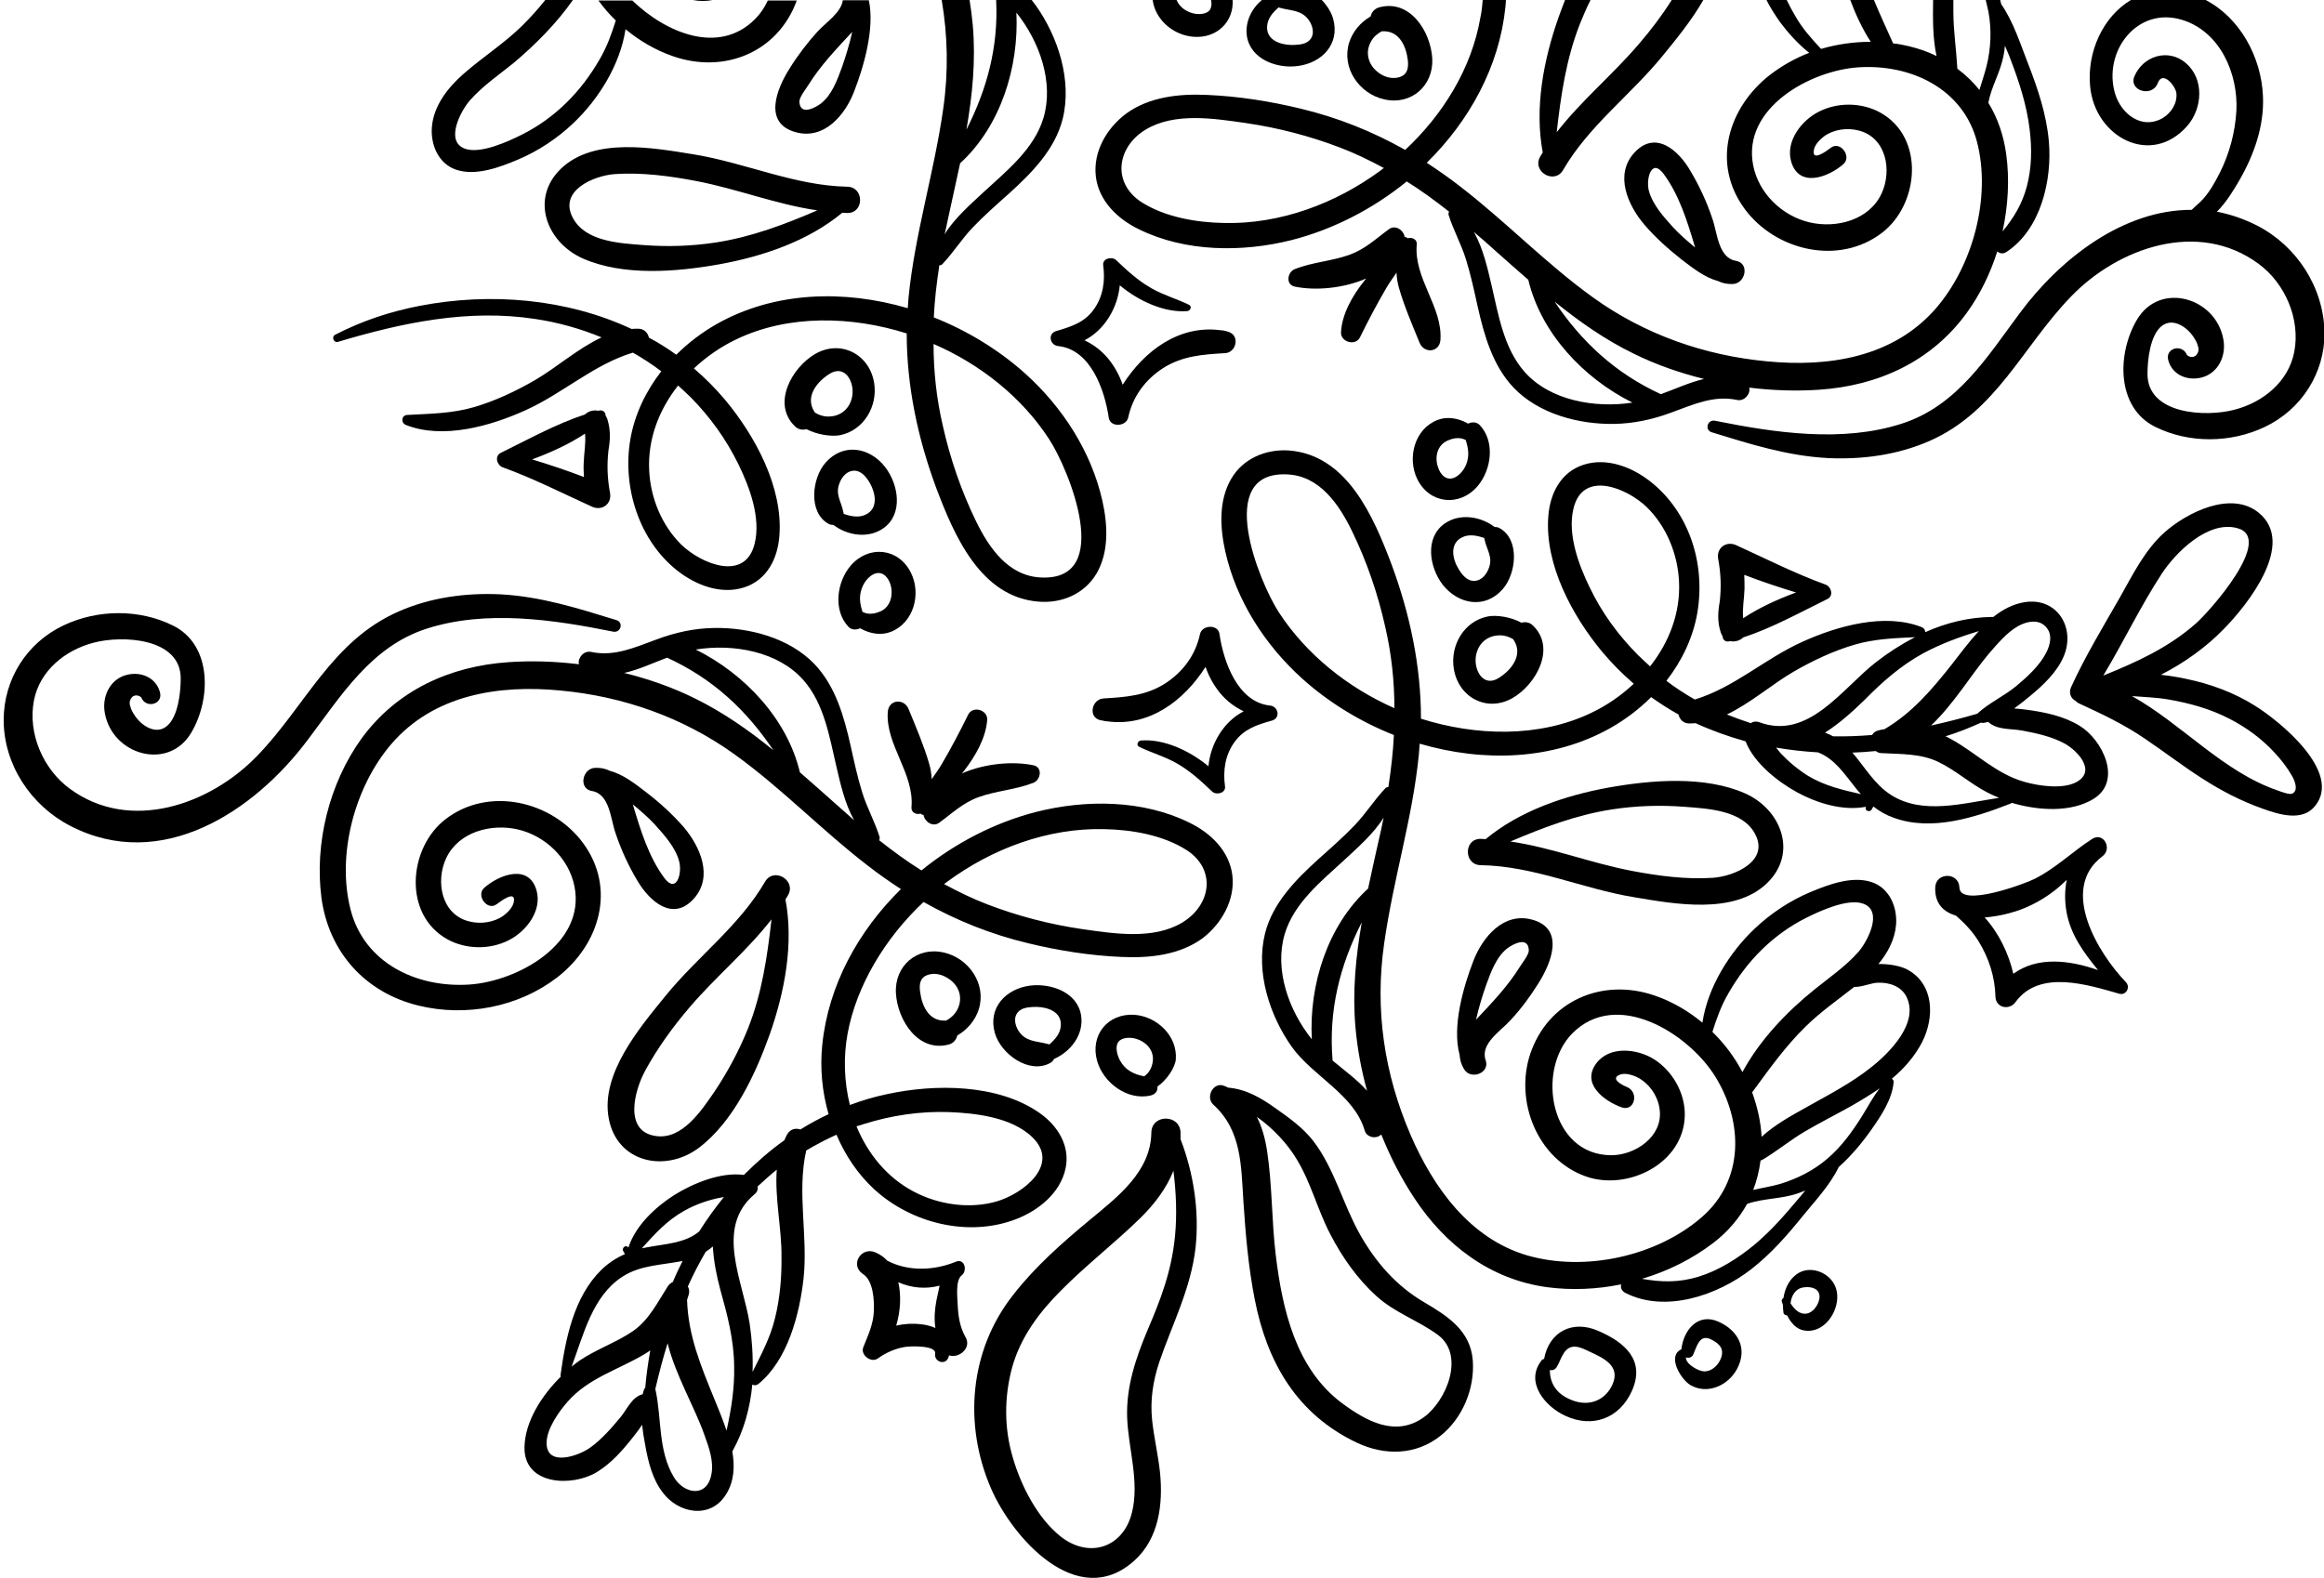 <svg xmlns="http://www.w3.org/2000/svg" viewBox="0 0 883.5 600"><path d="M725.1 368.7c-2.4-1.3-6.7-2.2-11-2.1 3.5-4.2 6.2-9.2 6.7-14.8.6-6.8-2.5-14.2-9.4-16.4-7.4-2.4-16.4 1-23.3 3.9-7.8 3.3-15 8.1-21.1 13.9-9.5 9-17.8 22.2-19.8 35.7-5.3-4.4-11.4-8-18.1-10.3-19.9-6.9-40.6 1.9-47.4 22.3-5.9 17.9 2.7 39.8 21 46.4 16 5.8 37.6-4.9 37.8-23.3.1-8.3-4.6-16.7-11.7-21.2-6.4-4-16.8-5.2-21.9 1.5-5.9 7.8 2.9 14.4 9.6 16.8 4.9 1.7 6.7-5.7 2.1-7.7-2.2-.9-6.7-3.3-2.6-4.8 2-.7 5.1.3 6.9 1.3 4.5 2.5 7.7 7.5 8.1 12.6.9 9.9-9.5 16.8-18.4 16.8-23.2 0-28.8-32.1-14.9-46.3 16.9-17.1 44-.1 54.2 16.1 10.9 17.4 11.3 39.7-5 53.8-17.2 14.9-44.4 20.8-66.3 14.5-21.8-6.4-35.6-25.7-44.3-45.7-10.1-23.4-13.7-47.7-10.1-72.9 3.6-25.2 10.8-47.6 13.2-71.9.1-1.4.2-2.7.3-4.1 24.2 7.1 50.6 6.4 72.6-6 5.6-3.2 10.8-7.1 15.4-11.7 3.4 2.4 6.8 4.6 10.4 6.6.4 1.8 1.8 3.4 4 3.4.8 0 1.7 0 2.5-.1 6.1 2.8 12.5 5.1 19 6.9 3.2 8.3 12.3 15.4 19.6 19.4 7.3 4 17.3 7.2 26.1 5.5v.2c-.5 1.3 1.5 2 2.2.9.3-.6.5-.9.7-1.2 2.3 1.8 4.9 3.3 7.8 4.3 14.4 5.2 30.7-.1 44.3-5.4.2-.1.4-.2.5-.3 10.2 3 22.4 3.7 30.9-1.4 11.4-6.8 3.6-22.6-5.1-27.9-6-3.7-13.3-5.2-20.1-6.1-1.5-.2-3.2-.4-4.8-.5 2.1-1.5 4.1-3.1 5.9-4.6 5-4.1 10.6-9.3 13.1-15.6 4.3-10.8-2.9-22.2-15.1-20.2-4.3.7-8.3 2.8-11.8 5.6h-.4c-8.9.1-17.5 2.2-25.5 5.8 0-.8-.4-1.5-1.3-1.9-14.1-5.6-32.3-.4-45.5 5.6-14.2 6.4-25.9 17.4-40.8 21.9-3.7-2.1-7.4-4.5-10.8-7.1 5.9-7.6 10.2-16.5 11.8-26.1 3.1-18.8-3.3-38.2-17.9-49.7-7-5.5-16.5-9.2-25.3-6.4-8.9 2.8-12.9 11.2-13.5 19.7-1.4 18.4 9.2 37.9 20.6 51.6 3.7 4.4 7.7 8.4 11.9 12-4.8 4.5-10.3 8.3-16.2 11.1-19.9 9.5-43.8 8.8-64.7 2.2 0-20-4.2-39.8-11.2-58.7-6.8-18-16.8-41.6-39-43.3-8.7-.6-17.4 3-21.9 10.7-4.9 8.3-4.3 18.7-2.3 27.7 4.2 18.7 15.1 35.6 29.3 48.4 9.9 8.9 21.9 16.3 34.8 21.4-.3 6.6-1.1 13.2-2.1 19.8-.4 0-.8.1-1.1.4-4.2 4.4-7.4 9.6-11.6 14-4.4 4.6-9.2 8.8-13.9 13-8.6 7.8-17.4 16.7-20.3 28.3-3.6 14.6 1.7 31.1 10.2 43.1 8 11.2 23.7 18.1 27.7 31.8.8 2.8 4.6 3.3 6.3 1.5 3.4 8.5 7.6 16.7 12.5 24.1 11.8 18 29 31.1 50.7 34 9.2 1.2 18.7.8 28-1.1-.3 1.2.1 2.4 1.5 3.2 15.3 7.9 35.3.9 48-9 7.3-5.7 13.5-12.7 19.3-19.9 4.7-5.8 10.6-12 13.9-18.9 4.7-4.2 8.8-9.1 12.4-14.2 3.7-5.3 8-11.6 8.5-18.3 0-.4-.3-.8-.7-1.1 4.7-3.9 8.7-8.5 11.5-13.9 4.8-9.4 4.6-22.1-5.6-27.6zM687.3 295c-3.8-2.4-7.3-5.3-10.4-8.6-.6-.7-1.1-1.4-1.7-2.1 5.3.9 10.6 1.5 15.9 1.8 6.4 2.4 10.2 8.4 14.4 13.6.6.8 1.3 1.6 2 2.3-7-1.6-13.7-3.1-20.2-7zm31.6 7.3c-6.4-4.1-10-10.7-14.7-16.1 3-.1 5.9-.3 8.9-.6.6.5 1.4.8 2.3.8 7.2.4 14.7.1 21.4 3.3s12.2 8.3 18.8 11.7c1.4.7 2.9 1.4 4.4 2-13.6 2-29 6.6-41.1-1.1zm49.8-24.5c5.4 1 11.3 2.3 16.1 4.9s12.4 10.4 4.6 14.7c-5.2 2.8-14.1 1.5-19.5 0-11-3-18.6-11.1-28.3-16.4-.7-.4-1.3-.7-2-1 4.6-1.4 9.1-3.2 13.5-5.2.3.1.7.1 1 .1.6-.1 1.1-.2 1.7-.4 3.5 3.2 8.5 2.5 12.9 3.3zm-1.5-39.7c3.2-1.8 7.7-2.8 10.5.2 2.7 2.8 1.8 6.8.2 9.9-2.5 4.9-7.2 9.2-11.4 12.7-4.6 3.8-10.2 6.3-14.6 10.3l-.2.2c-5.8 1.7-11.7 3.2-17.6 4.5 8.5-8 15.2-19.2 21.8-27.1 3.4-3.9 6.9-8.2 11.3-10.7zM731 248.5c6.7-3.6 13.9-6.3 21.3-8.5-3.9 4.2-7.3 8.8-10.4 12.8-7.6 9.6-15 18.3-25.5 24.5-.7.1-1.4.2-2.1.4-1.3.3-2.1.9-2.6 1.8-4.9.4-9.8.6-14.8.5-1-.5-2-1-3.1-1.4 5.5-3.5 10.6-8.1 15.1-12.5 6.7-6.8 13.6-12.9 22.1-17.6zm-49.1 6.9c7.3-4.2 14.9-7.8 23-10.2 7.8-2.3 15.2-2.5 23.1-2.9-5.2 2.7-10.2 5.9-14.8 9.5-12.8 9.9-25.7 29.9-44.5 22.8-1.2-.4-2.3-.2-3.1.4-3.1-1-6.1-2.1-9.1-3.3 9-4.3 17.3-11.6 25.4-16.3zm-77.5-31.9c-4.3-8.8-8.6-20.4-6.2-30.2 3.6-14.8 20.5-7.6 27.9-.4 7.4 7.3 11.7 17.7 12.2 28.2.6 12-3.8 23.2-11 32.3-1.6-1.5-3.3-3-4.8-4.5-7.4-7.5-13.6-16-18.1-25.4zm-118.2 9.4c-7.6-11.7-24.7-53.8 3.1-52.5 12.4.5 19.8 11.5 24.7 21.6 5.6 11.5 9.8 23.8 12.6 36.3 2.4 10.4 3.5 20.7 3.5 31-17.5-7.7-33.4-20.3-43.9-36.4zm20.4 170.4c-1.6-19.2 2.8-36.2 11.1-52.6-2.3 13.2-3.6 26.5-2.4 40 .7 8 2.2 16.1 4.4 24.1-3.8-4.3-8.7-7.8-13.1-11.5zm13.5-65.4c-15.4 14.1-22.5 36.5-21.4 57.3-8.8-11-14.3-26.5-10.3-40 3.5-11.8 13.9-20.1 22.7-28.2 4.8-4.5 11.1-9.9 14.9-16.1-.3 1.5-.6 2.9-.9 4.4-1.7 7.5-3.4 15-5 22.6zM651 392.4c1.6-5.1 3.3-9.9 6.1-14.7 3.5-6.1 7.7-11.7 12.7-16.6 5-4.9 10.7-9 16.9-12.1 5.2-2.6 15.6-7.4 21.5-5.4 8.1 2.8 1.5 14.8-1.8 18.5-4.8 5.4-10.9 9.6-16.5 14.1-10.7 8.6-20.9 19.3-27.5 31.5-2.9-5.6-6.8-10.8-11.4-15.3zm32.4 63.8c-5.1 6.1-10.4 12.1-16.5 17.2-6.2 5.1-13.4 9.7-21.2 12.1-7.5 2.3-14.2 2.1-21.5.8 9.9-2.9 19.2-7.6 27.2-13.7 5.6-4.3 9.8-9.4 12.8-14.8 6.3-2.2 13.2-1.8 19.6-4.1.9-.3 1.7-.7 2.5-1-1 1.2-1.9 2.4-2.9 3.5zm24.3-31.5c-3.7 5.9-7.8 11.5-13.1 16s-11.3 7.5-17.8 9.5c-3.4 1-6.9 1.5-10.3 2.3 1.4-3.6 2.3-7.4 2.8-11.2.2-.1.4-.1.6-.2 5.6-3.3 10.6-7.5 16.2-10.8 5.6-3.3 11.6-6.3 17.3-9.5 3.7-2.1 7.5-4.4 11.2-6.9-2.6 3.2-4.6 7.2-6.9 10.8zm3.6-18.8c-7.4 5.9-15.9 10.3-24.1 14.9-5.9 3.3-12.4 6.8-17.5 11.5-.3-5.7-1.6-11.4-3.6-16.9 6.4-8.7 12.6-17.5 20.4-25.1 5.7-5.6 12.2-10.1 18.4-15 2.9.1 6-1.4 8.8-1.6 4.3-.2 8.9 1.2 11 5.2 5.1 10-6.4 21.5-13.4 27zM319.3 165.5c9.1-1.8 14.5-11.1 13-20-1.8-10.8-12.7-16.5-22.4-10.9-8.8 5.1-16.6 18.9-7.7 27.5 1.3 1.3 2.9 1.5 4.4 1.1 4 2.1 9.4 2.9 12.7 2.3zm-9.5-8.6c-.1-.2-.1-.3-.3-.5-3.4-5.5.9-11.1 5.8-14.2 6-3.8 9.6 3.1 8.7 8.4-.8 4.7-4.3 7.8-9.1 7.8-2 0-3.6-.6-5.1-1.5z"/><path d="M574.2 388c4-4.3 7.5-9 10.6-14 4.9-7.7 10.3-20.9-2.4-24.3-10.8-2.9-18.7 6.6-22.2 15.5-3.8 9.8-8.3 25.1-5.3 36 .1 1.8.6 3.6 1.7 5.4 2.5 4.2 9.9 1.5 8.2-3.4-2.2-6.3 5.7-11.1 9.4-15.2zm-13.1-.2c0-.1 0-.2.1-.3 1-4.4 2.3-8.7 3.8-13 1.8-4.9 3.9-10.8 8.2-14 1.9-1.4 7.8-4.7 8 .9 0 1.7-2.5 4.8-3.3 6.1-4.8 7.7-10.7 13.8-16.8 20.3zM857.3 268.4c-7.9-5-16.9-8.3-26-10.2-3.1-.7-6.4-1.2-9.8-1.6 9-4.6 17.2-10.5 24-17.5 9-9.2 27.5-32.4 13.2-44.1-10.5-8.6-27.4-.1-36 7.6-7.4 6.7-12 16.1-16.8 24.6-6.4 11.2-13.1 22.2-18.5 34-1.1 2.3-.1 4.4 1.6 5.3.4.4.9.8 1.6 1.1 8.7 4 16.9 7.9 24.8 13.3 7.4 5 14.4 10.4 21.9 15.2 7.5 4.8 14.7 8.5 22.8 11.4 6.2 2.2 15.1 5.1 20-1 10.5-12.9-13.5-32.3-22.8-38.1zm-35.5-50.2c5.3-8.1 17.5-20.3 28.6-17.4 14.6 3.7-10.5 31.8-15.5 36.2-10.5 9.3-22.7 14.8-35.3 19.9 7.7-12.8 14.1-26.3 22.2-38.7zm49.6 83.6c-1.1.5-4.4-.8-5.5-1.2-20.8-7.1-36.3-25.2-55.4-35.9 4.7.4 9.3.5 13.9 1.3 8.1 1.4 16 3.6 23.3 7.4 6.4 3.3 12.2 7.6 17 12.8 2.5 2.7 4.8 5.6 6.6 8.8 1 1.7 2.7 5.6.1 6.8zM858.1 85.8c-5.1-2.6-10.2-4.3-15.3-5.3 3.6-3.6 6.6-8.6 8.5-11.9 5.6-9.7 9.5-20.7 9-32-.6-14.8-8.7-29.8-21.8-36.6h-28.4c-10.6 6.3-16.8 19.8-15.5 32.9 1.8 19.2 23.1 30.7 36.9 15 5.8-6.6 6.6-17.8-.5-23.9-6.7-5.8-16.4-2.7-19.6 5.1-2.2 5.4 6.8 8.1 8.9 2.5 1.9-5.1 7 1.4 7.1 4 .3 3.9-2.1 7.5-5.4 9.4-7.8 4.4-15.6-1.7-17.9-9.3-4.8-16.1 8.4-33.5 25.6-28.1 14.4 4.5 21.2 20.5 20.5 34.5-.5 8.3-2.6 16.2-6.3 23.6-1.8 3.5-3.7 7-6.3 9.9-1.3 1.5-3 2.8-4.4 4.2-25.8-.1-49.8 18.3-65.3 39.2-12.5 16.8-23.8 35.3-44.9 42.1-22.6 7.3-48.2 3.5-71-1.1-2.9-.6-4.1 3.6-1.2 4.4 14.6 4.5 28.8 9 44.2 9.8 13.1.6 26.4-1.2 38.5-6.5 25.4-11.1 35.5-36 53.8-54.9 17.9-18.6 48.4-29.4 71.3-12.5 10.1 7.4 16 21 13.6 33.5-2.2 11.4-11.9 19.2-22.7 22-10.8 2.9-33.2 1.9-33.1-13.7 0-5.2 1-14.8 5.5-18.2 4.2-3.2 9.5.5 11.9 4.1.6.9 1.5 2.3 1.7 3.4.6 1.5.3 2.8-.8 3.9-1.1.7-2.2.6-3.3-.3-1.7-4.4-8.4-2.7-7.1 2 1.5 5.5 7.1 7.9 12.5 6.6 6.6-1.6 9.7-8.5 8.4-14.8-3-15.7-24-21.8-32.7-7.4-7.7 12.8-8.1 33.5 6.8 40.9 12.9 6.4 28.7 6.2 41.6.1 14-6.6 22.9-20.5 22.8-35.9-.3-17.3-10.6-33-25.6-40.7zM654.2 240.6c.2.5.4 1 .7 1.4-.1 1.1 1 2.2 2.3 1.9.2 0 .3-.1.5-.1 1.8.4 3.8-.2 5-1.4 11-3.6 21.6-9.5 32-14.6 2.5-1.2 1.5-4.7-.7-5.5-11.6-4.2-22.8-9.9-34-15-3.8-1.7-7.6 1.1-6.8 5.3 1 5.4 1.2 10.5.6 16-.7 4.1-1 7.8.4 12zm8.9-22c6.5 2.5 13.1 4.7 19.7 6.7-7 2.6-13.9 5.7-20.1 9.8-.4-3.7.4-7.4.5-11.2 0-1.8 0-3.5-.1-5.3zM327 238.9c.2.1.3.2.5.3 3.4 1.8 7.5 2.5 11.1 1.1 8.8-3.4 11.7-14.5 7.7-22.5-4.7-9.5-16.1-10.6-22.9-2.7-5.3 6.2-6.8 17-.8 23.3 1.1 1.2 3 1.2 4.4.5zm.8-15.6c.8-2 2.3-3.9 4.2-4.9 3.2-1.6 5.6.9 6.5 3.8 1.2 3.9.1 8.6-3.8 10.3-1.8.8-3.9 1.2-5.8.6-.3-.1-.7-.3-1-.4-1-3.1-1.5-6-.1-9.4zM483.6 274c3.3-1 2.4-5.4-.8-5.7-12.4-1.3-17.7-16.9-19.2-27.2-.5-3.8-6.6-3.5-7.4 0-1.7 8-6.5 14.5-13.4 18.9-7.3 4.6-15 5.1-23.3 5.6-4.5.3-6 7.2-1.1 8.3h.2l1.4.3c.3.1.6.1.9.1 15.9 2.2 29.2-7.8 37.4-20.7 1.2 3.5 3 6.8 5.4 9.8 2.7 3.3 5.8 5.5 9.1 7.1-7.6 3.9-12.6 12.3-13.4 20.9-7.2-6-17-10.5-25.7-9.8-1.1.1-1.9 1.8-.6 2.4 4.7 2.3 9.8 3.7 14.3 6.3 5.1 2.9 9.2 6.7 13.4 10.7 1.6 1.5 5.3.6 4.9-2-.8-5.9 0-11.8 3.6-16.8s8.6-6.6 14.3-8.2zM509.8 126.3c-.2 3.8 5.5 5.4 7.2 2 3.2-6.5 6.4-12.6 10.1-18.9 1.1-1.9 2.5-3.8 3.8-5.7.1 2 .4 4 1 6 2 6.9 5.1 14.1 7.8 20.7 1.7 4.1 7.5 3.7 7.9-1.1.9-12.6-10.2-23.4-9-36.4.2-1.9-1.9-2.8-3.4-2.3-.4-.3-.8-.5-1.2-.5-.4-2.6-3.5-4.7-5.9-3-5.1 3.7-9 7.6-15.1 9.8-6.7 2.4-14.1 2.8-20.7 5.4-2.9 1.1-3.7 6 0 6.7 7.7 1.6 18.4.7 27.1-3.1-.3.4-.6.7-.9 1.1-4.3 5.4-8.3 12.3-8.7 19.3zM571.3 224c5.1-5.8 6.6-18.7-1.1-23.1-.6-.4-1.3-.5-2-.5-5.4-4.1-13.3-5.3-19-1.3-7.7 5.4-5.8 16.7-.7 23.3 6 7.5 16.1 9.3 22.8 1.6zm-15.6-19.6c2.7-1.4 5.7-.8 8.6.2 0 .2 0 .5.1.7.9 4 3.3 6.7 1.5 11-.9 2.3-2.7 4.4-5.2 4.6-2.9.2-4.9-2.3-6.3-4.7-2.3-3.8-3.3-9.4 1.3-11.8zM561.7 184.9c5.3-6.2 6.8-17 .8-23.3-1.2-1.2-3-1.2-4.4-.5-.2-.1-.3-.2-.5-.3-3.4-1.8-7.5-2.5-11.1-1.1-8.8 3.4-11.6 14.5-7.7 22.5 4.7 9.5 16.1 10.6 22.9 2.7zm-11.3-17.4c1.8-.8 3.9-1.2 5.8-.6.3.1.7.3 1 .4 1 3.1 1.5 6 .2 9.3-.8 2-2.3 3.9-4.2 4.9-3.2 1.6-5.6-.9-6.5-3.8-1.4-3.9-.3-8.5 3.7-10.2zM799.3 325.6c3.8-2.9.4-9.3-3.9-6.6-7.5 4.8-13.9 11.2-21.9 15.2-3.5 1.8-28.4 11.1-28.6 3.3-.2-5.9-9-5.9-9.2 0-.2 6.2 3.2 9.3 7.9 10.7 3.2 2.8 6.1 5.8 8.5 9.6 4 6.5 6.3 13.6 6.5 21.2.1 4.3 5.3 5.3 7.6 2.1 9.1-12.6 27.5-6.6 39.5-3.2 2.6.7 4.3-2.5 2.5-4.4-10.4-10.8-25.6-35.4-8.9-47.9zm-33.9 44.7c-1.8-7.7-5.5-15.5-10.9-21.4 3.4-.3 6.7-.9 9.2-1.6 6.3-1.6 12.1-4.6 17.2-8.5 1.7-1.3 3.3-2.8 4.8-4.2-.8 3.9-.8 8.1-.1 12.1 1.5 8.7 6.6 15.6 12 22.2-11.1-3.9-23.1-5.2-32.2 1.4zM575.1 265.4c8.8-5.1 16.6-18.9 7.7-27.5-1.3-1.3-2.9-1.5-4.4-1.1-4-2.2-9.4-3-12.7-2.4-9.2 1.8-14.5 11.1-13 20 1.8 11 12.8 16.6 22.4 11zm-14-16c.8-4.7 4.3-7.8 9.1-7.8 2 0 3.6.6 5.1 1.5.1.2.1.3.3.5 3.4 5.5-.9 11.1-5.8 14.2-6 3.8-9.6-3.1-8.7-8.4z"/><path d="M416.8 218.2c4.9-8.3 4.3-18.7 2.3-27.7-4.2-18.7-15.1-35.6-29.3-48.4-9.9-8.9-21.9-16.3-34.8-21.4.3-6.6 1.1-13.2 2.1-19.8.4 0 .8-.1 1.1-.4 4.2-4.4 7.4-9.6 11.6-14 4.4-4.6 9.2-8.8 13.9-13 8.6-7.8 17.4-16.7 20.3-28.3 3.6-14.6-1.7-31.1-10.2-43.1-.5-.7-1.1-1.4-1.6-2.1h-13.5c.9 17.9-3.5 33.9-11.3 49.3 2.3-13.2 3.6-26.5 2.4-39.9-.3-3.1-.7-6.3-1.2-9.4H358c2.3 13.5 2.6 27.2.6 41.2-3.4 24.2-10.8 47.6-13.2 71.9-.1 1.4-.2 2.7-.3 4.1-24.2-7.1-50.6-6.4-72.6 6-5.6 3.2-10.8 7.1-15.4 11.7-3.3-2.4-6.8-4.6-10.4-6.5-.4-1.8-1.8-3.4-4.1-3.4-.8 0-1.7 0-2.5.1-24.6-11.5-53.5-14-80.5-8.8-11.4 2.2-21.9 5.7-32.2 11-1.5.8-.5 3.2 1.1 2.7 24.4-7.3 49.5-12.6 75-8.7 8.7 1.3 17.2 3.7 25.2 7-9 4.2-17.3 11.6-25.4 16.3-7.3 4.2-14.9 7.8-23 10.2-8.6 2.5-16.8 2.5-25.5 3-2.2.1-2.5 3-.5 3.8 14.1 5.6 32.3.4 45.5-5.6 14.2-6.4 25.9-17.4 40.8-21.9 3.7 2.1 7.4 4.5 10.8 7.1-5.9 7.6-10.2 16.5-11.8 26.1-3 18 3.3 38.2 17.9 49.7 7 5.5 16.5 9.2 25.3 6.4 8.9-2.8 12.9-11.2 13.5-19.7 1.4-18.4-9.2-37.9-20.6-51.6-3.7-4.4-7.7-8.4-11.9-12 4.8-4.5 10.3-8.3 16.2-11.1 19.9-9.5 43.8-8.8 64.7-2.2 0 20 4.2 39.8 11.2 58.7 6.8 18 16.8 41.6 39 43.3 8.7.7 17.3-2.9 21.9-10.6zM360.1 84.6c1.6-7.5 3.3-15 4.9-22.5 15.4-14.1 22.4-36.5 21.4-57.3 8.8 11 14.3 26.5 10.3 40-3.5 11.8-13.9 20.1-22.7 28.2-4.8 4.5-11.1 9.9-14.9 16.1.4-1.5.7-3 1-4.5zm-79.4 91.9c4.3 8.8 8.6 20.4 6.2 30.2-3.6 14.8-20.5 7.6-27.9.4-7.4-7.3-11.7-17.7-12.2-28.2-.6-12 3.8-23.2 11-32.3 1.6 1.5 3.3 3 4.8 4.5 7.4 7.5 13.5 16 18.1 25.4zm90.3 21.6c-5.6-11.5-9.8-23.8-12.6-36.3-2.4-10.4-3.5-20.7-3.5-31 17.6 7.6 33.6 20.2 44 36.3 7.6 11.7 24.7 53.8-3.1 52.5-12.5-.5-19.9-11.4-24.8-21.5zM671.7 335.9c11.9-11.4 5.5-28.1-8.3-34.2-15.4-6.8-35.7-5.1-51.9-2.2-16.5 3-33.7 8.8-46.7 19.6-.6 0-1.3-.1-1.9-.1-6.5-.1-6.5 9.9 0 10 20.2.3 38.7 9 58.4 12.2 15.4 2.6 37.9 6.7 50.4-5.3zM574.2 320c12.5-5.3 25-10.1 38.6-12.2 9.1-1.4 18.3-1.7 27.5-1 9.1.7 22.1 1.3 26.9 10.3 5.6 10.4-7.9 16.1-15.9 16.7-10.2.7-20.8-.7-30.8-2.6-15.8-3-30.6-8.9-46.3-11.2zM755.9 4.3c1.3 6.9 1 14.1-.7 20.9-.8 3.1-1.8 6-2.7 9-2.4-3-5.2-5.7-8.4-8.1v-.2c-.4-7.2-1.5-14.3-1.5-21.5V-.1h-7.7c-.1 7-.2 14.5 1.3 21.4-3.2-1.6-6.7-2.8-10.4-3.7-2-.5-4.1-.9-6.1-1.1-2.5-5.5-5-11-7.3-16.5h-9c2.1 5.6 4.6 11 7.8 15.9-6.4 0-12.8.9-18.9 2.7-3.6-3.9-7-7.6-9.8-12.5-1.2-2-2.3-4.1-3.3-6.2h-7.7c1.5 3 3.3 5.8 5.2 8.5 3 4 6.8 8.3 11.1 11.7-5.3 2-10.2 4.8-14.7 8.2-16.2 12.5-22.6 33.9-9.8 51.2 11.8 15.9 35.8 21.6 52.2 9 14.1-10.8 16.4-36.2-.7-45.7-7.1-3.9-16.2-4-23.4-.3-6.5 3.3-12.6 11.1-10.5 18.8 2.9 10.4 14.2 6.1 19.9 1.1 3.3-2.9-1.2-9-4.8-6.2-1.7 1.3-7.4 5.5-6.4.7.4-2 2.3-3.9 3.9-5.1 3.6-2.6 8.7-3.3 13-2.2 10.6 2.6 12.9 15.2 8.8 24-4.7 10.1-17.1 13.3-27.2 11-10.5-2.4-19.5-11-21.6-21.7-4.3-21.8 21.7-36.1 40-37.3 19.8-1.3 39.8 8 45.1 28.4 5.4 20.9-1.5 46.8-15.5 63.1-16.2 18.8-40.9 22.6-64.4 20.3-23.5-2.2-46.4-10.1-66.1-24.3-17.8-12.8-33.1-28.8-50.5-42.2-4.1-3.2-8.4-6.2-12.7-9C558.6 46 570 25.3 572.3 2.7c.1-1 .2-2 .2-2.9h-8.8c-.2 2.3-.4 4.6-.9 6.8-3.3 19.4-14.3 37.1-28.6 50.4-12.4-7-25.6-12.3-39.8-15.7-11.6-2.8-23.6-4.7-35.5-5.2-10.6-.5-22.1.7-30.9 7.2-7.3 5.5-12.5 14.4-11.4 23.8 1.1 9.3 8.3 16.2 16.4 20.1 17.7 8.7 39.3 8.8 58 4.1 15.7-4 30.9-11.8 43.8-22.3 5.6 3.5 10.9 7.4 16.1 11.5-.2.3-.3.7-.2 1.2 1.8 5.8 4.8 11.1 6.6 16.9 1.8 5.8 3.1 11.8 4.4 17.7 2.5 11.1 5.7 22.7 13.8 31.2 9.5 9.9 24.7 13.9 38 13.7 7.6-.1 14.9-1.7 22.1-4.4 8.2-3 16-6.6 24.8-4.7 2.8.6 5.2-2.4 4.6-4.7 8.9 1.1 17.9 1.4 26.6.8 22.4-1.5 42.6-10.7 56-29.1 5.1-7 9-15 11.7-23.5.9.8 2.2 1.1 3.5.2 13.1-8.6 17.4-27.4 16.1-42.1-.9-10.2-4.2-20-7.9-29.5-2.9-7.4-5.6-16-10.2-22.6-.1-.5-.3-1.1-.4-1.6h-5.5c.3 1.4.7 2.8 1 4.3zm-231 60.5c-17.1 12.6-38.2 20.5-59.6 20-10.5-.2-22.3-2.2-31.3-7.9-11.3-7.3-9.5-20.9 1.5-27.6 11.1-6.7 26.2-4.2 38.2-2.5 12.2 1.8 24.2 4.9 35.7 9.3 5.8 2.2 11.3 4.9 16.7 7.8-.4.2-.8.6-1.2.9zm54.6 76.5c-7.8-8.9-9.8-21.4-12.4-32.5-1.5-6.4-3.2-14.3-6.8-20.6 2.7 2.3 5.4 4.6 8 7 4.2 3.7 8.4 7.5 12.7 11.2 4.8 20.2 20.9 37.4 39.6 46.7-14.3 2.2-31.5-.8-41.1-11.8zm51.9 8.6c-17.4-8-30.2-20-40.4-35.2 9.4 7.6 19.2 14.5 30.1 19.8 8.3 4.1 17.4 7.3 26.7 9.6-5.5 1.3-10.9 3.8-16.4 5.8zM761.6 21.5c.3-1.4.5-2.7.6-4.1.7 1.7 1.5 3.4 2.1 5.1 3.3 8.6 6.2 17.5 7.3 26.7.9 7.3.8 14.7-1.1 21.8-1.8 6.7-5 11.9-9.2 17 2.1-9.7 2.7-19.7 1.4-29.3-1-7.3-3.3-13.9-6.8-19.6 1.1-6.1 4.5-11.5 5.7-17.6zM349.9 309.4c.4.3.8.5 1.2.5.4 2.6 3.5 4.7 5.9 3 5.1-3.7 9-7.6 15.1-9.8 6.7-2.4 14.1-2.8 20.7-5.4 2.9-1.1 3.7-6 0-6.7-7.7-1.6-18.4-.7-27.1 3.1.3-.4.6-.7.9-1.1 4.2-5.5 8.2-12.3 8.7-19.3.2-3.8-5.5-5.4-7.2-2-3.2 6.5-6.4 12.6-10.1 18.9-1.1 1.9-2.5 3.8-3.8 5.7-.1-2-.4-4-1-6-2-6.9-5.1-14.1-7.8-20.7-1.7-4.1-7.5-3.7-7.9 1.1-.9 12.6 10.2 23.4 9 36.4-.1 1.9 1.9 2.8 3.4 2.3z"/><path d="M314.8 199.1c.6.4 1.3.5 2 .5 5.4 4.1 13.3 5.3 19 1.3 7.7-5.4 5.8-16.7.7-23.3-5.9-7.6-16-9.3-22.7-1.6-5.1 5.8-6.6 18.7 1 23.1zm4.4-15.5c.9-2.3 2.7-4.4 5.2-4.6 2.9-.2 4.9 2.3 6.3 4.7 2.2 3.9 3.2 9.5-1.4 11.9-2.7 1.4-5.7.8-8.6-.2 0-.2 0-.5-.1-.7-.8-4.1-3.2-6.8-1.4-11.1zM524.3 2.8c-1.8.5-2.9 1.9-3.2 3.4-.1.1-.2.1-.3.2-3.7 2.2-6.6 5.7-7.9 9.8-3 9.6 3.8 19.5 13.4 21.6 10.2 2.3 18.7-5.2 18.2-15.5-.6-10.4-8.5-22.7-20.2-19.5zm7.8 26.5c-2.4.8-5.1.2-7.2-1.1-4.4-2.7-6.3-7.8-3.7-12.4 1.1-2 2.5-3 4.1-3.9h.3c6.2-.3 8.9 5.4 9.6 10.9.3 2.9 0 5.5-3.1 6.5zM683.9 484c-3.5 2-5.3 5.7-5.9 9.6-.5.3-.8.8-.6 1.4.1.4.3.8.4 1.2 0 1 .1 2 .2 2.9.1.8.8 1.1 1.4 1.1 1.8 3.6 4.5 6.4 9.2 5.8 6.8-.9 11.4-9.7 9.4-16-1.7-5.6-8.9-8.9-14.1-6zm3 15.5c-2.8.5-4.8-1.7-6.2-3.9.3-2.8 1.8-5.5 4.7-6 2.2-.4 5.5-.1 6.2 2.5.7 2.7-1.8 6.9-4.7 7.4zM447 402.9c.7-9-7.2-16.4-15.8-17-10.1-.6-16.9 7.8-14.1 17.6 2.4 8.3 11.5 15.1 20.3 13.1 2-.5 2.8-1.9 2.6-3.4 3.6-2.5 6.7-7.2 7-10.3zm-8.7.1c-.1 2.1-1 4.4-2.7 5.8-.2.2-.4.3-.6.5-3.8-.7-7.2-2.3-9.2-6-1-1.8-2-5.1-.7-7 1.3-1.9 4.7-1.9 6.7-1.3 3.6 1 6.7 4 6.5 8zM653.3 502.6c-7.8-3.5-13.3 3.2-14.1 10.5-5.6 2.6-.2 11.4 3.4 13.6 6.6 3.8 14.5.1 17.8-6.2 4.1-7.8.3-14.6-7.1-17.9zm.9 14c-1 2.6-3.4 4.9-6.3 4.9-2 0-7-2.6-7-5.3 1 .3 2.3.1 2.8-1.1 1.5-3.4 2.5-8.1 7.1-5.6 3 1.6 4.8 3.5 3.4 7.1zM364.1 496.5c-.1-2.8-1-9.6 1.5-11.5 2.3-1.8 1.1-6.6-2.2-5.2-8.3 3.4-18.1 3.8-26.1-.4-1.2-1.3-2.6-2.3-4.4-3.1-5.5-2.5-10 4.8-4.8 8.2 3.9 2.5 4.3 10 4.1 14.2-.2 4.9-2.2 9.1-4 13.6-1.2 3 3 6.1 5.5 4.3 3.1-2.2 6.6-3.8 10.4-4.4 1.7-.3 11.9-.7 11.4 2.5s4 4.7 5.1 1.4c.1-.2.1-.5.2-.7 3.8 1.3 8.9-2.9 6.1-7.2-2-3.7-2.6-7.6-2.8-11.7zm-8.1-2c-.7 3.7-.9 7.1-.4 10.5-1.6-.7-3.4-1.2-5.3-1.4-3.4-.4-6.6-.2-9.6.5 1.6-5.3 2-11.3.8-16.5 5 2.2 10.4 2.7 15.7 1.3-.4 1.9-.8 3.8-1.2 5.6zM448.8 430.7c-.2-7.1-11-7.1-11.1 0-.2 14.9-12.9 24.5-23.4 33.2-10.5 8.7-20.9 17.9-29.2 28.6-16.5 21-18.9 49-8.4 73.4 8.1 18.8 32.9 47 54.5 27.6 9.4-8.4 11-21.6 9.8-33.5-.7-6.7-2.3-13.3-3-19.9-.8-7.7.3-14.8 2.7-22.1 5-14.6 12-27.9 13.8-43.5 1.5-13.8-.7-28.3-5.7-41.3v-2.5zm-2.1 39.3c-1.3 13.4-5.4 24-10.4 35.7-4.5 10.7-8.2 21.6-7.8 33.3.4 11.7 4.8 24.5 1.8 36.3-3.4 13.4-16.4 17.5-27.2 8.9-8.7-7-14.9-19.1-18-29.7-3.4-11.3-3.4-23.2-.3-34.6 3.2-11.4 10.2-20.8 18.6-29.2 9.6-9.7 20.4-18 30.1-27.5 5.3-5.2 9.9-11.2 12.6-18 1 8.2 1.4 16.4.6 24.8zM391.6 374.8c-9.2 1.2-16.1 8.4-13.4 18 2.2 7.9 13 15.9 21.1 11.4.7-.4 1.1-.9 1.4-1.5 6.4-2.8 11.4-9.3 10.3-16.5-1.3-8.8-11.4-12.4-19.4-11.4zm7.3 22.4c-.2-.1-.4-.2-.6-.2-4.3-1.2-8.3-.7-11.1-5-1.6-2.5-2.1-6 .7-7.9 1.6-1.1 4.3-1.2 6.2-1.2 4.3.1 9.4 1.9 9.2 6.9-.1 3.1-2.1 5.4-4.4 7.4zM607.6 506.1c-9.8-4.3-18.7.3-20.6 10.7-.4 0-.8.2-1 .6-6.4 8.2 1.4 17.5 9.1 21 10.3 4.8 20.6 1 25.3-9.5 5.2-11.7-2.8-18.5-12.8-22.8zm5.4 20.4c-2.7 6-8.7 8.3-14.7 6.2-5.9-2-9.1-6-9.1-11.7 1 .2 2-.1 2.7-1.3 1-1.7 1.6-3.7 2.7-5.3 2.6-3.8 6.2-2.1 9.5-.5 5.4 2.5 12.1 5.4 8.9 12.6zM230.9 159.4c-.2-.5-.4-1-.7-1.4.1-1.1-1-2.2-2.3-1.9-.2 0-.3.1-.5.1-1.8-.4-3.8.2-5 1.4-11 3.6-21.6 9.5-32 14.6-2.5 1.2-1.5 4.7.7 5.5 11.6 4.2 22.8 9.9 34 15 3.8 1.7 7.6-1.1 6.8-5.3-1-5.4-1.2-10.5-.6-16 .7-4.1.9-7.8-.4-12zm-8.9 22c-6.5-2.5-13.1-4.7-19.7-6.7 7-2.6 13.9-5.7 20.1-9.8.4 3.7-.4 7.4-.5 11.2-.1 1.8 0 3.5.1 5.3zM290.9 335.2c-9.8 16.9-25.7 28.5-37.9 43.5-9.9 12.2-24.7 29.6-21.6 46.5 3.1 17 21.6 20.9 34.4 11.2 13.1-10 21.4-27.9 26.8-43 5.7-16.2 9.2-34.4 6-51.4.3-.5.7-1 1-1.6 3.2-5.7-5.4-10.7-8.7-5.2zm-6.5 55.8c-3.4 8.5-7.8 16.7-12.9 24.3-4.9 7.1-12.2 18.2-22.2 16.7-12.4-1.8-8-17.5-4.1-24.7 4.7-8.7 10.6-16.8 17-24.3 10-11.7 21.8-21.4 31.1-33.4-1.6 14.1-3.6 28-8.9 41.4zM541.4 495.2C530.8 489 523 480 517 469.4c-6.5-11.5-9.7-25.1-17.8-35.6-3.9-5-9.1-8.7-14.2-12.3-5.6-4-11.2-7.3-18.1-7.9-.5-.3-1.1-.5-1.6-.7-4-1.6-7.1 4.3-4.1 7.1 10.9 9.9 10.6 23.2 11.5 36.9.8 12.4 1.9 25 4.3 37.2 4.7 24.1 16.1 43.8 39 54.6 10.5 4.9 22.2 4.7 31.5-2.6 8.5-6.7 13.2-18 12.4-28.8-.9-11.3-9.5-16.8-18.5-22.1zm-.2 43.8c-10.7 7.6-21.8 1.4-31-5.4-17.6-13.1-22.7-35.7-25.2-56.3-1.6-13.1-1.3-26.5-3.3-39.6-.7-4.6-1.9-9.1-3.9-13 6.2 4.4 11.7 10.3 15.2 16.2 5.4 8.9 7.9 19.2 12.7 28.4 4.5 8.7 10.3 17 17.6 23.6 7.1 6.4 15.8 9.2 23.3 14.7 10.5 7.7 3.3 25.2-5.4 31.4z"/><path d="M468.5 332.9c-1.1-9.3-8.3-16.2-16.4-20.1-17.7-8.7-39.3-8.8-58-4.1-15.7 4-30.9 11.8-43.8 22.3-5.6-3.5-10.9-7.4-16.1-11.5.2-.3.3-.7.2-1.2-1.8-5.8-4.8-11.1-6.6-16.9-1.8-5.8-3.1-11.8-4.4-17.7-2.5-11.1-5.7-22.7-13.8-31.2-9.5-9.9-24.7-13.9-38-13.7-7.6.1-14.9 1.7-22.1 4.4-8.2 3-16 6.6-24.8 4.7-2.8-.6-5.2 2.4-4.6 4.7-8.9-1.1-17.9-1.4-26.7-.8-22.4 1.5-42.6 10.7-56 29.1-12.2 16.9-17.9 39.8-15.2 60.5 2.8 20.7 16.7 36.1 36.9 41 18 4.4 38 .6 52.7-10.7 16.2-12.5 22.6-33.9 9.8-51.2-11.8-15.9-35.8-21.6-52.2-9-14.1 10.8-16.4 36.2.7 45.7 7.1 3.9 16.2 4 23.4.3 6.5-3.3 12.6-11.1 10.5-18.8-2.9-10.4-14.2-6.1-19.9-1.1-3.3 2.9 1.2 9 4.8 6.2 1.7-1.3 7.4-5.5 6.4-.7-.4 2-2.3 3.9-3.9 5.1-3.6 2.6-8.7 3.3-13 2.2-10.6-2.6-12.9-15.2-8.8-24 4.7-10.1 17.1-13.3 27.2-11 10.5 2.4 19.5 11 21.6 21.7 4.3 21.8-21.7 36.1-40 37.3-19.8 1.3-39.8-8-45.1-28.4-5.4-20.9 1.5-46.8 15.5-63.1 16.2-18.8 40.9-22.6 64.4-20.3 23.5 2.2 46.4 10.1 66.1 24.3 17.8 12.8 33.1 28.8 50.5 42.2 4.1 3.2 8.4 6.2 12.7 9-16.2 15.9-27.6 36.6-29.9 59.2-.9 8.7-.1 17.8 2.4 26.4-3.7 1.7-7.3 3.7-10.7 5.8-1.8-.6-3.8-.2-5 1.8-.4.7-.8 1.5-1.1 2.3-5.5 3.9-10.6 8.4-15.4 13.2-8.8-1.2-19.3 3.2-26.4 7.6-7.1 4.5-14.8 11.6-17.5 20l-.1-.1c-.9-1.1-2.5.3-1.9 1.4.3.6.5.9.7 1.2-3.3 1.4-6.3 3.4-9 6-10.4 10.2-13.6 26.1-15.5 40 0 .2 0 .4.1.6-7.3 7.2-13.6 17.1-13.8 26.7-.4 14.7 18.2 15.3 27.5 9.6 5.6-3.4 10-8.5 14-13.6 1-1.3 2.2-2.8 3.2-4.4.3 2.7.7 5.3 1.2 7.8 1.1 6.2 2.7 12.8 6.6 17.9 6 8.1 18.2 10.3 24.1.8 3.1-4.9 3.4-10.6 2.4-16.4.1-.1.1-.2.2-.3 4.3-7.8 6.6-16.4 7.4-25.1.7.4 1.5.4 2.3-.2 11.2-9.1 15.7-26.6 17.2-40.3 1.7-16.2-2.6-32.6 1-48.5 3.7-2.2 7.5-4.2 11.5-6 3.3 7.8 8.1 15 14.4 20.8 14.1 12.9 35.8 18.3 53.9 11.3 8.5-3.3 16.8-9.9 18.8-19.3 1.8-8.6-3-16.2-9.8-21-15.9-11.2-39.9-11.2-58.2-7.2-4.8 1-9.5 2.4-14 4.1-2.2-8.8-2.5-18.2-.9-27 3.4-18.6 14.5-36.7 28.9-50.2 12.4 7 25.6 12.3 39.8 15.7 11.6 2.8 23.6 4.7 35.5 5.2 10.6.5 22.1-.7 30.9-7.2 7.1-5.5 12.3-14.5 11.2-23.8zM264 265.5c-8.3-4.1-17.4-7.3-26.7-9.6 5.5-1.2 10.9-3.8 16.3-5.8 17.5 8 30.2 20 40.4 35.2-9.3-7.6-19.2-14.5-30-19.8zm52.8 39.4c-4.2-3.7-8.4-7.5-12.7-11.2-4.8-20.2-20.9-37.4-39.6-46.7 14.2-2.3 31.4.7 41 11.7 7.8 8.9 9.8 21.4 12.4 32.5 1.5 6.4 3.2 14.3 6.8 20.7-2.6-2.3-5.2-4.6-7.9-7zM260 460.5c3.9-2.2 8.2-3.8 12.6-4.8.9-.2 1.7-.3 2.6-.5-3.4 4.2-6.5 8.5-9.4 13.1-5.4 4.5-12.9 4.7-19.7 6-.7.1-1.4.3-2.1.4 4.8-5.3 9.4-10.5 16-14.2zm-23.4 25c6.9-4.5 15.2-4.4 22.9-6-1.3 2.6-2.6 5.3-3.7 8-.7.3-1.4.9-1.9 1.6-3.9 6.1-7.2 12.9-13.3 17.1-6.1 4.2-13.9 6.9-20.3 11.2-1 .7-2 1.5-3 2.3 4.6-12.3 7.9-26.8 19.3-34.2zm8.7 42.2c-.2.2-.4.5-.5.8-.2.6-.3 1.1-.5 1.7-4 1-5.8 5.5-8.3 8.6-3.4 4.1-7.2 8.5-11.5 11.6-4.3 3.2-16.9 7.7-16.7-1.9.1-5.3 4.8-11.9 8.1-15.6 7.8-8.8 18.8-11.9 28.7-17.7.9-.5 1.8-1.1 2.6-1.7-.8 4.7-1.5 9.4-1.9 14.2zm25.1 33.2c-1.8 8.8-10.5 7.2-14.3.7-6-10.2-4.5-22.1-6.9-33.1 0-.1 0-.2-.1-.2 1.4-5.9 2.9-11.8 4.7-17.5 3 12.2 10.3 24.3 14 34.9 1.7 4.7 3.7 10.1 2.6 15.2zm5.8-16.9c-1.4-4.1-3-8.1-4.5-11.7-5.2-12.7-10.1-24.4-10.5-38 .2-.6.4-1.3.6-1.9.4-1.2.2-2.3-.3-3.2 2-4.5 4.3-8.9 6.8-13.2.9-.6 1.8-1.2 2.7-2 .3 5.5 1.4 11.1 2.8 16.3 2.7 9.7 5.2 19 5.3 29.2.2 8.3-1.1 16.5-2.9 24.5zm18.4-42.6c-1.8 7.4-5.2 13.6-8.5 20.3.2-6.1-.2-12.2-1.1-18.3-2.5-16.3-13.4-36.5 1.9-49.3 1-.8 1.3-1.9 1.1-2.9 2.4-2.2 4.8-4.4 7.3-6.4-.8 10.8 1.9 22.6 1.8 33 .1 8-.6 16-2.5 23.6zm33.6-73.9c10.5-3.3 21.5-5 32.6-4.6 10.3.4 23.7 2 31.5 9.4 11.1 10.5-3.4 21.7-13.5 24.6-10.1 2.9-21.9 1.3-31.5-3.8-10.2-5.4-17.4-14.4-21.7-24.8.9-.2 1.7-.5 2.6-.8zm121.3-76.7c-11.1 6.7-26.2 4.2-38.2 2.5-12.2-1.8-24.2-4.9-35.7-9.3-5.8-2.2-11.3-4.9-16.7-7.8l1.2-.9c17.1-12.6 38.2-20.5 59.6-20 10.5.2 22.3 2.2 31.3 7.9 11.4 7.3 9.6 20.8-1.5 27.6z"/><path d="M340.6 377.7c.6 10.3 8.5 22.6 20.1 19.5 1.8-.5 2.9-1.9 3.2-3.4.1-.1.2-.1.3-.2 3.7-2.2 6.6-5.7 7.9-9.8 3-9.6-3.8-19.5-13.4-21.6-10.2-2.3-18.7 5.2-18.1 15.5zm23.2 6.5c-1.1 1.9-2.5 3-4.1 3.9h-.3c-6.2.3-8.9-5.4-9.6-10.9-.4-2.9-.1-5.5 3-6.5 2.4-.8 5.1-.2 7.2 1.1 4.6 2.6 6.4 7.7 3.8 12.4zM270.9 0h-7.5c2.5.5 5.1.5 7.5 0z"/><path d="M176.2 28.1c-5.9 5.2-11.3 12-12 20.1-.6 6.8 2.5 14.2 9.4 16.4 7.4 2.4 16.4-1 23.3-3.9 7.8-3.3 15-8.1 21.1-13.9 9.5-9 17.8-22.2 19.8-35.7 5.3 4.4 11.4 8 18.1 10.3 19.6 6.8 39.9-1.6 47-21.2h-11c-1.2 2.6-2.8 5-4.8 7-13.7 13.9-34 5.3-46.7-7h-12.9c2 2.7 4.2 5.3 6.6 7.6-1.6 5.1-3.3 9.9-6.1 14.7-3.5 6.1-7.7 11.7-12.7 16.6-5 4.9-10.7 9-16.9 12.1-5.2 2.6-15.6 7.4-21.5 5.4-8.1-2.8-1.5-14.8 1.8-18.5 4.8-5.4 10.9-9.6 16.5-14.1 8.2-6.9 16.3-15 22.6-24h-10.5c-2.7 3.4-5.6 6.6-8.7 9.7-6.9 6.8-15.1 12-22.4 18.4zM263.7 58.7c-15.4-2.5-37.8-6.6-50.4 5.4-11.9 11.4-5.5 28.1 8.3 34.2 15.4 6.8 35.7 5.1 51.9 2.2 16.5-3 33.7-8.8 46.7-19.6.6 0 1.3.1 1.9.1 6.5.1 6.5-9.9 0-10-20.1-.4-38.7-9.1-58.4-12.3zm8.5 33.5c-9.1 1.4-18.3 1.7-27.5 1-9.1-.7-22.1-1.3-26.9-10.3-5.6-10.4 7.9-16.1 15.9-16.7 10.2-.7 20.8.7 30.8 2.6 15.7 3 30.5 8.9 46.2 11.2-12.3 5.3-24.9 10.1-38.5 12.2zM453.9 14c8.9.6 15.2-5.9 14.7-14h-8.2c.3 1.3.2 2.7-.4 3.7-1.3 1.9-4.7 1.9-6.7 1.3-2.6-.7-5-2.5-6-5h-9.1c1 7.6 8 13.5 15.7 14zM310.8 12c-3.9 4.3-7.5 9-10.6 14-4.9 7.7-10.3 20.9 2.4 24.3 10.8 2.9 18.7-6.6 22.1-15.5 3.7-9.5 7.9-24 5.6-34.7h-9.9c-.6 4.7-6.5 8.5-9.6 11.9zm13.1.5c-1 4.4-2.3 8.7-3.8 13-1.8 4.9-3.9 10.8-8.2 14-1.9 1.4-7.8 4.7-8-.9 0-1.7 2.5-4.8 3.3-6.1 4.7-7.6 10.7-13.8 16.7-20.3v.3zM621.2 58.2c-7.5 8.4-2.3 19.9 3.9 27.2 4.2 4.9 9.1 9.3 14.2 13.3 4.2 3.2 8.7 6.8 13.9 8.2 1.6.8 3.5 1.2 5.6 1.1 4.8-.2 6.4-7.9 1.2-8.8-6.8-1.1-7.1-10.6-9-16-2.1-6.3-4.9-12.4-8.3-18.1-4.5-7.9-13.4-15.9-21.5-6.9zm23.2 35.9c-2.9-2.4-5.8-4.9-8.3-7.6-3.6-4-7.9-8.7-9.3-14.1-1.1-4.5 1.1-12.5 5.7-6.2 5.9 8 9 18.1 11.8 27.5 0 .1.1.3.1.4zM474 13.6c1.3 8.9 11.4 12.6 19.4 11.5 9.2-1.2 16.1-8.4 13.4-18-.7-2.5-2.3-5-4.3-7.1h-22.8c-3.9 3.3-6.4 8.3-5.7 13.6zm12.1-10.8c.2.1.4.2.6.2 4.3 1.2 8.3.7 11.1 5 1.6 2.5 2.1 6-.7 7.9-1.6 1.1-4.3 1.2-6.2 1.2-4.3-.1-9.4-1.9-9.2-6.9.1-3.1 2.1-5.4 4.4-7.4zM162.1 239.1c22.6-7.3 48.2-3.5 71 1.1 2.9.6 4.1-3.6 1.2-4.4-14.6-4.5-28.8-9-44.2-9.8-13.1-.6-26.4 1.2-38.5 6.5-25.4 11.1-35.5 36-53.8 54.9-17.9 18.6-48.4 29.4-71.3 12.5-10.1-7.4-16-21-13.6-33.5 2.2-11.4 11.9-19.2 22.7-22 10.8-2.9 33.2-1.9 33.1 13.7 0 5.2-1 14.8-5.5 18.2-4.2 3.2-9.5-.5-11.9-4.1-.6-.9-1.5-2.3-1.7-3.4-.6-1.5-.3-2.8.8-3.9 1.1-.7 2.2-.6 3.3.3 1.7 4.4 8.4 2.7 7.1-2-1.5-5.5-7.1-7.9-12.5-6.6-6.6 1.6-9.7 8.5-8.4 14.8 3 15.7 24 21.8 32.7 7.4 7.7-12.8 8.1-33.5-6.8-40.9-12.9-6.4-28.7-6.2-41.6-.1-14 6.6-22.8 20.5-22.8 36 0 17 10.4 32.6 25.4 40.3 34.5 17.8 69.8-5.4 90.3-32.9 12.7-16.8 24-35.3 45-42.1zM466.7 126.1c-.1 0-.2 0-.2-.1l-1.4-.3c-.3-.1-.6-.1-.9-.1-15.9-2.2-29.2 7.8-37.4 20.7-1.2-3.5-3-6.8-5.4-9.8-2.7-3.3-5.8-5.5-9.1-7.1 7.6-3.9 12.6-12.3 13.4-20.9 7.2 6 17 10.5 25.7 9.8 1.1-.1 1.9-1.8.6-2.4-4.7-2.3-9.8-3.7-14.3-6.3-5.1-2.9-9.2-6.7-13.4-10.7-1.6-1.5-5.3-.6-4.9 2 .8 5.9 0 11.8-3.6 16.8s-8.6 6.5-14.3 8.2c-3.3 1-2.4 5.4.8 5.7 12.4 1.3 17.7 16.9 19.2 27.2.5 3.8 6.6 3.5 7.4 0 1.7-8 6.5-14.5 13.4-18.9 7.3-4.6 15-5.1 23.3-5.6 4.5-.1 6-7 1.1-8.2zM622.9 16.9c-10 11.7-21.8 21.4-31.1 33.4 1.6-14.1 3.6-28 8.9-41.4 1.2-3 2.5-6 4-9H595c-.9 2.3-1.7 4.5-2.5 6.7-5.7 16.2-9.2 34.4-6 51.4-.3.5-.7 1-1 1.6-3.2 5.6 5.4 10.7 8.7 5.1 9.8-16.9 25.7-28.5 37.9-43.5 4.9-6 11-13.4 15.5-21.3h-12c-3.8 6-8.1 11.7-12.7 17zM245.7 301.3c-4.2-3.2-8.7-6.8-13.9-8.2-1.6-.8-3.5-1.2-5.6-1.1-4.8.2-6.4 7.9-1.2 8.8 6.8 1.1 7.1 10.6 9 16 2.1 6.3 4.9 12.4 8.3 18.1 4.6 7.8 13.5 15.8 21.5 6.8 7.5-8.4 2.3-19.9-3.9-27.2-4.2-4.8-9-9.2-14.2-13.2zm6.8 32.5c-5.9-8-9-18.1-11.8-27.5 0-.1-.1-.2-.1-.4 2.9 2.4 5.8 4.9 8.3 7.6 3.6 4 7.9 8.7 9.3 14.1 1.2 4.5-1 12.5-5.7 6.2z"/></svg>
